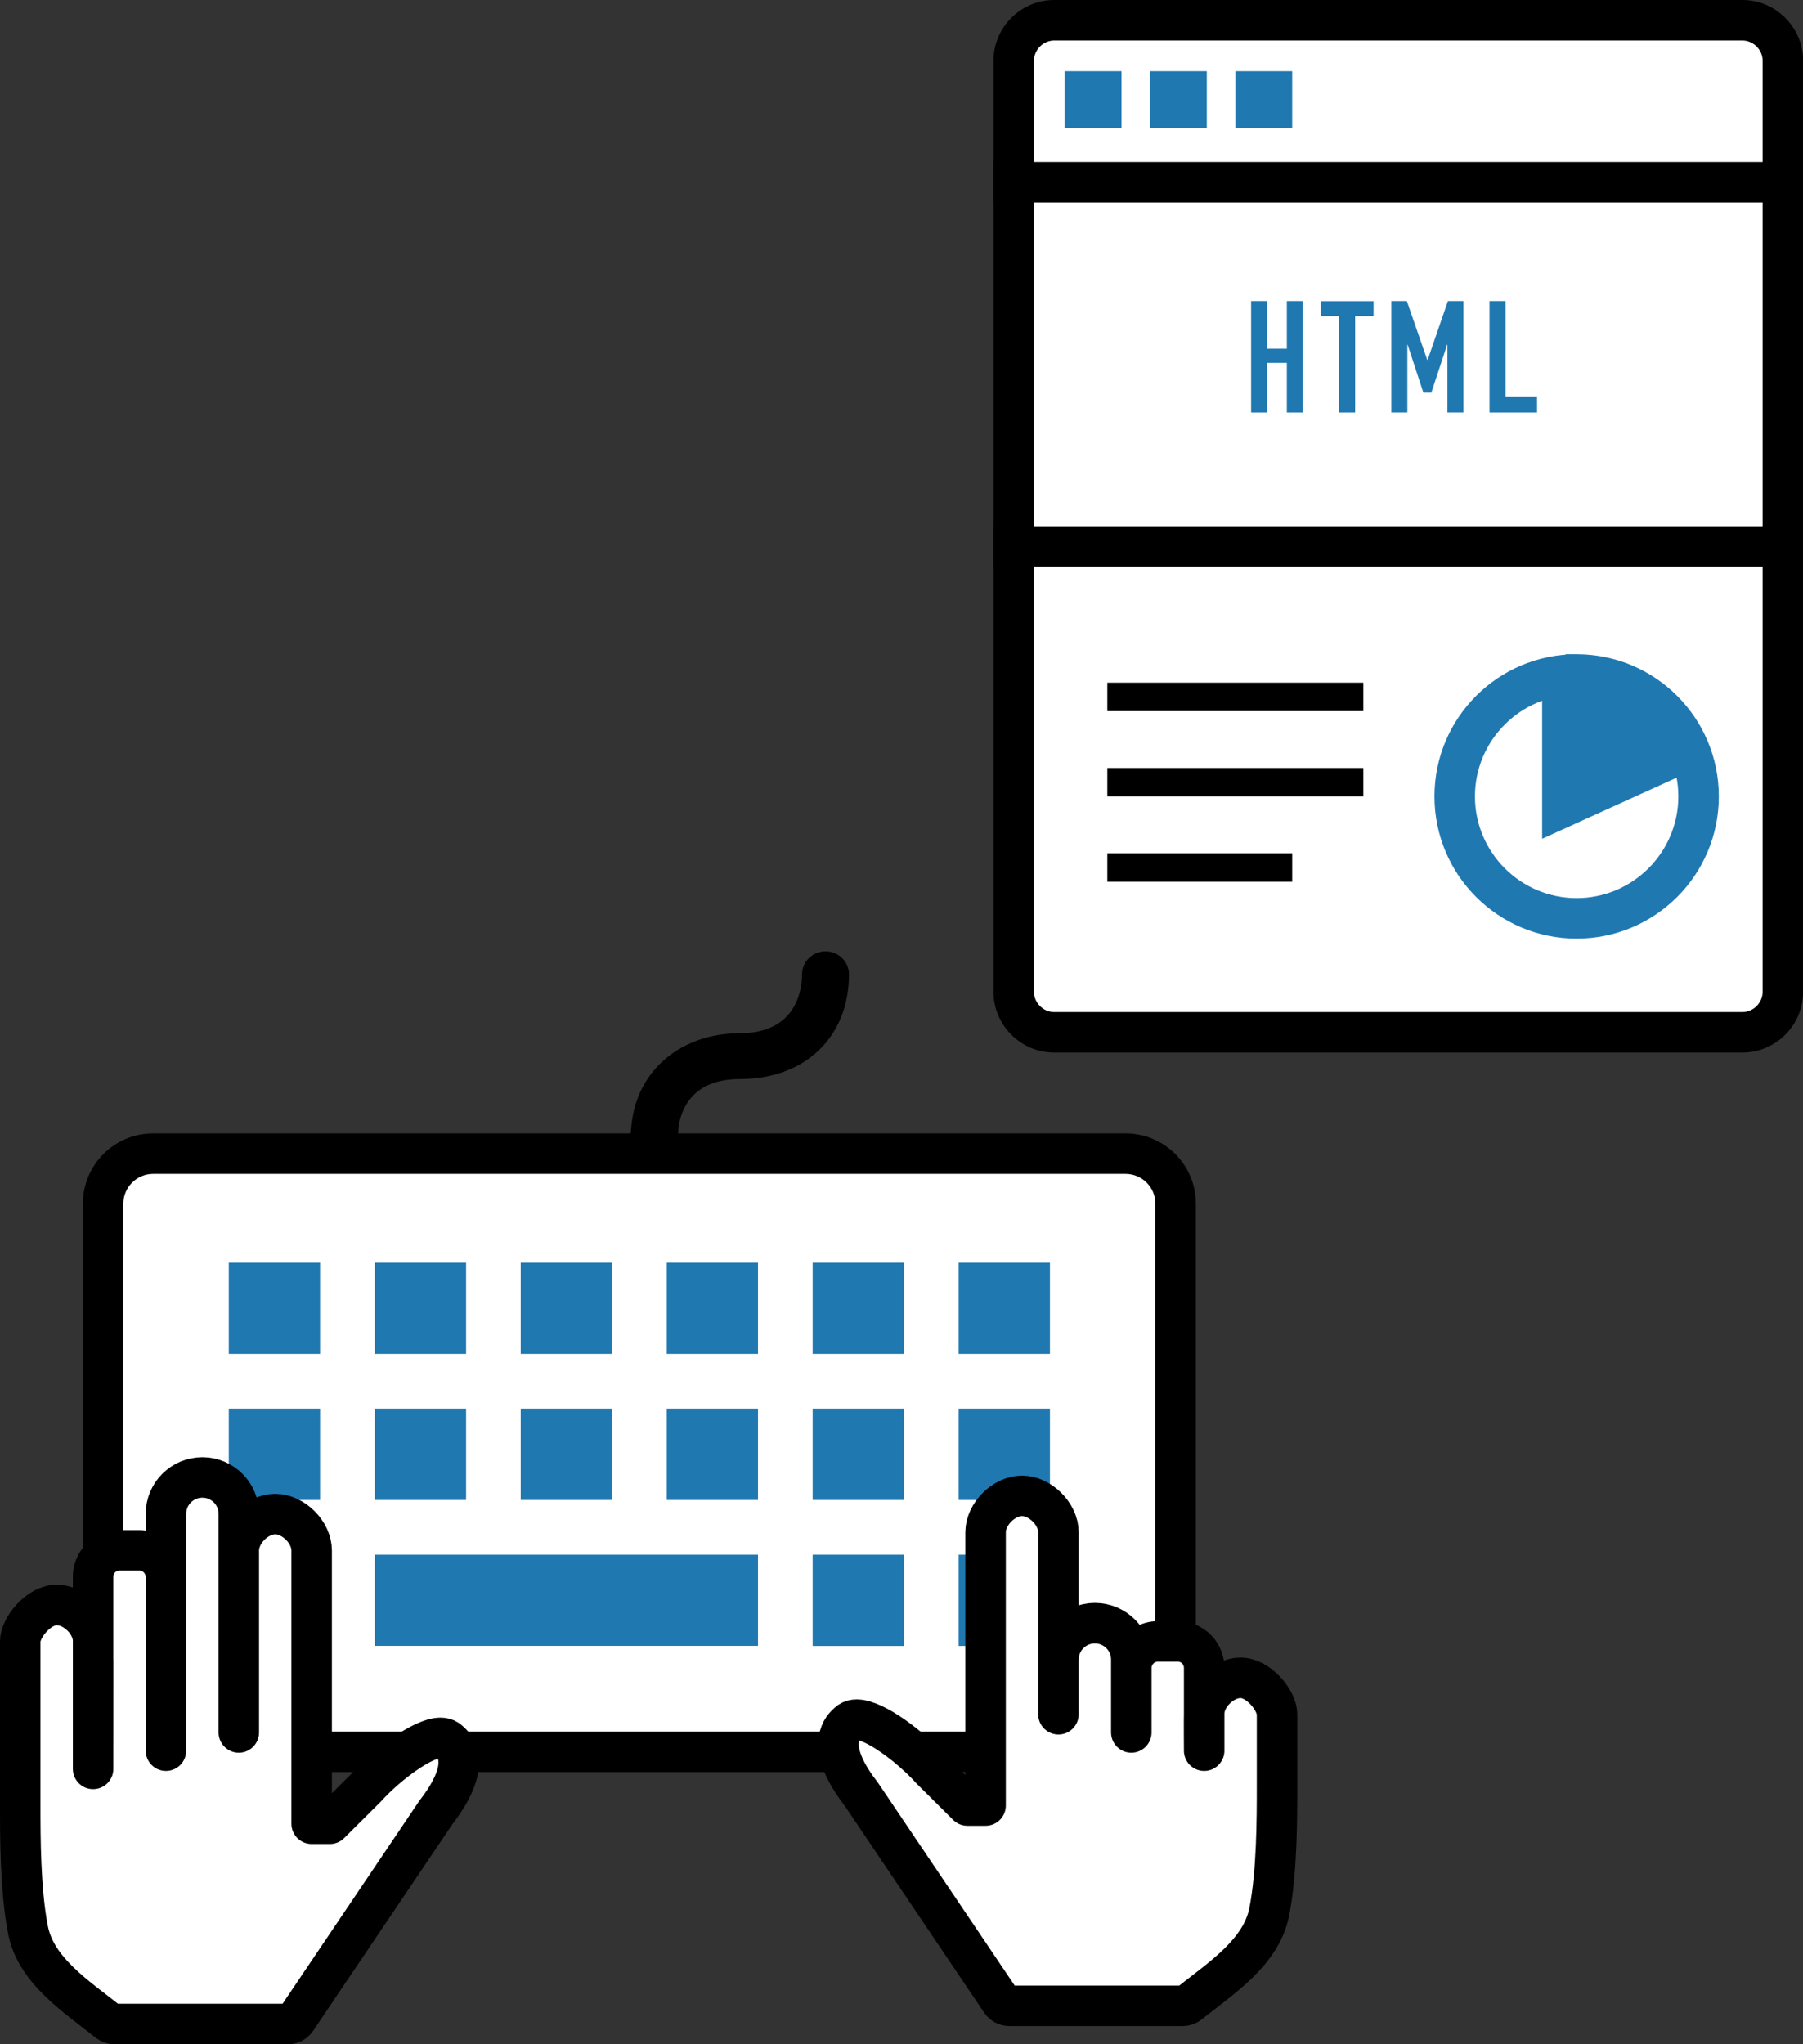 <?xml version="1.0" encoding="UTF-8"?><svg id="_レイヤー_2" xmlns="http://www.w3.org/2000/svg" viewBox="0 0 178.18 202"><rect x="0" y="0" width="178.18" height="202" fill="#333333" stroke="none"/><defs><style>.cls-1{stroke:#2078b1;}.cls-1,.cls-2{stroke-miterlimit:10;}.cls-1,.cls-2,.cls-3,.cls-4{fill:#fff;}.cls-1,.cls-2,.cls-4{stroke-width:4px;}.cls-2,.cls-4{stroke:#000;}.cls-5{fill:#2078b1;}.cls-5,.cls-6,.cls-3{stroke-width:0px;}.cls-6{fill:#000;}.cls-4{stroke-linecap:round;stroke-linejoin:round;}</style></defs><g id="_レイヤー_2-2"><rect class="cls-3" x="100.18" y="2" width="76" height="100" rx="4" ry="4"/><path class="cls-6" d="M172.19,4c1.08,0,2,.91,2,2v92.01c0,1.08-.91,2-2,2h-68.01c-1.08,0-2-.91-2-2V6c0-1.08.91-2,2-2h68.01M172.19,0h-68.01c-3.3,0-6,2.7-6,6v92.01c0,3.3,2.7,6,6,6h68.01c3.3,0,6-2.7,6-6V6c0-3.3-2.7-6-6-6h0Z"/><line class="cls-2" x1="98.18" y1="18" x2="178.18" y2="18"/><path class="cls-3" d="M155.81,90.76c-6.65,0-12.05-5.41-12.05-12.05s5.41-12.05,12.05-12.05,12.05,5.41,12.05,12.05-5.41,12.05-12.05,12.05Z"/><path class="cls-5" d="M155.81,68.65c5.54,0,10.05,4.51,10.05,10.05s-4.51,10.05-10.05,10.05-10.05-4.51-10.05-10.05,4.51-10.05,10.05-10.05M155.81,64.65c-7.76,0-14.05,6.29-14.05,14.05s6.29,14.05,14.05,14.05,14.05-6.29,14.05-14.05-6.29-14.05-14.05-14.05h0Z"/><polyline class="cls-1" points="154.4 65.73 154.4 79.78 166.29 74.38"/><path class="cls-5" d="M167.99,74.1c-1.91-5.5-7.12-9.45-13.27-9.45v15.14l13.27-5.69Z"/><rect class="cls-6" x="109.43" y="67.46" width="25.3" height="2.81"/><rect class="cls-6" x="109.43" y="75.89" width="25.3" height="2.81"/><rect class="cls-6" x="109.43" y="84.32" width="18.27" height="2.81"/><line class="cls-2" x1="98.18" y1="54" x2="178.18" y2="54"/><rect class="cls-5" x="105.21" y="7.03" width="5.62" height="5.62"/><rect class="cls-5" x="113.64" y="7.03" width="5.62" height="5.62"/><rect class="cls-5" x="122.08" y="7.03" width="5.62" height="5.62"/><path class="cls-5" d="M123.64,29.75h1.58v4.71h1.95v-4.71h1.58v11.01h-1.58v-4.9h-1.95v4.9h-1.58v-11.01Z"/><path class="cls-5" d="M132.34,31.24h-1.82v-1.48h5.22v1.48h-1.82v9.52h-1.58v-9.52Z"/><path class="cls-5" d="M137.52,29.75h1.51l2.02,5.83h.03l2.01-5.83h1.53v11.01h-1.58v-6.69h-.03l-1.56,4.73h-.79l-1.55-4.73h-.03v6.69h-1.58v-11.01Z"/><path class="cls-5" d="M147.2,29.75h1.58v9.43h3.12v1.58h-4.7v-11.01Z"/><path class="cls-3" d="M15.13,114h96.11c2.73,0,4.94,2.21,4.94,4.94v49.23c0,2.73-2.21,4.94-4.94,4.94H15.13c-2.73,0-4.94-2.22-4.94-4.94v-49.23c0-2.73,2.22-4.94,4.94-4.94Z"/><path class="cls-6" d="M111.24,116c1.62,0,2.94,1.32,2.94,2.94v49.23c0,1.62-1.32,2.94-2.94,2.94H15.13c-1.62,0-2.94-1.32-2.94-2.94v-49.23c0-1.62,1.32-2.94,2.94-2.94h96.12M111.24,112H15.13c-3.83,0-6.94,3.11-6.94,6.94v49.23c0,3.83,3.11,6.94,6.94,6.94h96.11c3.83,0,6.94-3.11,6.94-6.94v-49.23c0-3.83-3.11-6.94-6.94-6.94h0Z"/><path class="cls-6" d="M66.91,113.96l.14-2.55c.25-1.79,1.37-4.78,6.07-4.78,6.45,0,10.78-4.16,10.78-10.35,0-1.25-1.04-2.27-2.32-2.27s-2.32,1.02-2.32,2.27c0,1.36-.44,5.82-6.14,5.82s-10.14,3.55-10.71,9.03l-.12,1.18-.02-.15h0v1.8s4.62,0,4.62,0h0Z"/><rect class="cls-5" x="22.61" y="124.77" width="9.02" height="9.02"/><rect class="cls-5" x="37.04" y="124.77" width="9.02" height="9.02"/><rect class="cls-5" x="51.46" y="124.77" width="9.02" height="9.02"/><rect class="cls-5" x="65.89" y="124.77" width="9.02" height="9.02"/><rect class="cls-5" x="80.31" y="124.77" width="9.02" height="9.02"/><rect class="cls-5" x="94.74" y="124.77" width="9.02" height="9.02"/><rect class="cls-5" x="22.61" y="139.2" width="9.02" height="9.02"/><rect class="cls-5" x="37.04" y="139.2" width="9.02" height="9.02"/><rect class="cls-5" x="51.46" y="139.2" width="9.02" height="9.02"/><rect class="cls-5" x="65.89" y="139.2" width="9.02" height="9.02"/><rect class="cls-5" x="80.31" y="139.2" width="9.02" height="9.02"/><rect class="cls-5" x="94.74" y="139.2" width="9.02" height="9.02"/><rect class="cls-5" x="22.61" y="153.63" width="9.02" height="9.02"/><polygon class="cls-5" points="60.56 162.64 65.72 162.64 74.04 162.64 74.91 162.64 74.91 153.63 74.04 153.63 65.72 153.63 60.56 153.63 51.38 153.63 37.04 153.63 37.04 162.64 51.38 162.64 60.56 162.64"/><rect class="cls-5" x="80.31" y="153.63" width="9.02" height="9.02"/><rect class="cls-5" x="94.74" y="153.63" width="9.02" height="9.02"/><path class="cls-4" d="M104.6,151.4v18h0v-5.4c0-1.99,1.61-3.6,3.6-3.6h0c1.99,0,3.6,1.61,3.6,3.6v7.2h0v-6.38c0-.48.13-.92.36-1.31.46-.79,1.31-1.31,2.27-1.31h1.95c1.14,0,2.12.72,2.47,1.74.1.28.15.57.15.88v-.06,8.24s-.02-3.58,0-3.66c0-1.74,1.8-3.54,3.6-3.54s3.6,2.25,3.6,3.6v7.08c0,3.22,0,8.53-.77,12.45-.79,3.99-4.71,6.51-7.92,9.06-.18.14-.39.22-.62.22h-17.14c-.34,0-.65-.17-.84-.45l-13.77-20.43c-2.54-3.27-2.63-5.33-1.83-6.53,0,0,0,0,0,0,.19-.27.42-.5.68-.69.18-.12.4-.18.67-.18,1.79,0,5.34,2.69,7.34,4.91h0s3.6,3.58,3.6,3.58h1.8v-27c0-1.8,1.8-3.6,3.6-3.6s3.6,1.8,3.6,3.6Z"/><path class="cls-4" d="M23.6,153.2v18h0v-21.6c0-1.99-1.61-3.6-3.6-3.6h0c-1.99,0-3.6,1.61-3.6,3.6v23.4h0v-16.53s0-.65,0-.65c0-.48-.13-.92-.36-1.31-.46-.79-1.31-1.31-2.27-1.31h-1.95c-1.14,0-2.12.72-2.47,1.74-.1.28-.15.57-.15.88v-.06,19.04s.02-12.58,0-12.66c0-1.74-1.8-3.54-3.6-3.54s-3.6,2.25-3.6,3.6v16.08c0,3.22,0,8.53.77,12.45.79,3.99,4.71,6.51,7.92,9.06.18.14.39.22.62.22h17.14c.34,0,.65-.17.84-.45l13.77-20.43c2.54-3.27,2.63-5.33,1.83-6.53,0,0,0,0,0,0-.19-.27-.42-.5-.68-.69-.18-.12-.4-.18-.67-.18-1.79,0-5.34,2.69-7.34,4.91h0s-3.6,3.58-3.6,3.58h-1.8s0-25.2,0-27-1.8-3.6-3.6-3.6-3.6,1.8-3.6,3.6Z"/></g></svg>